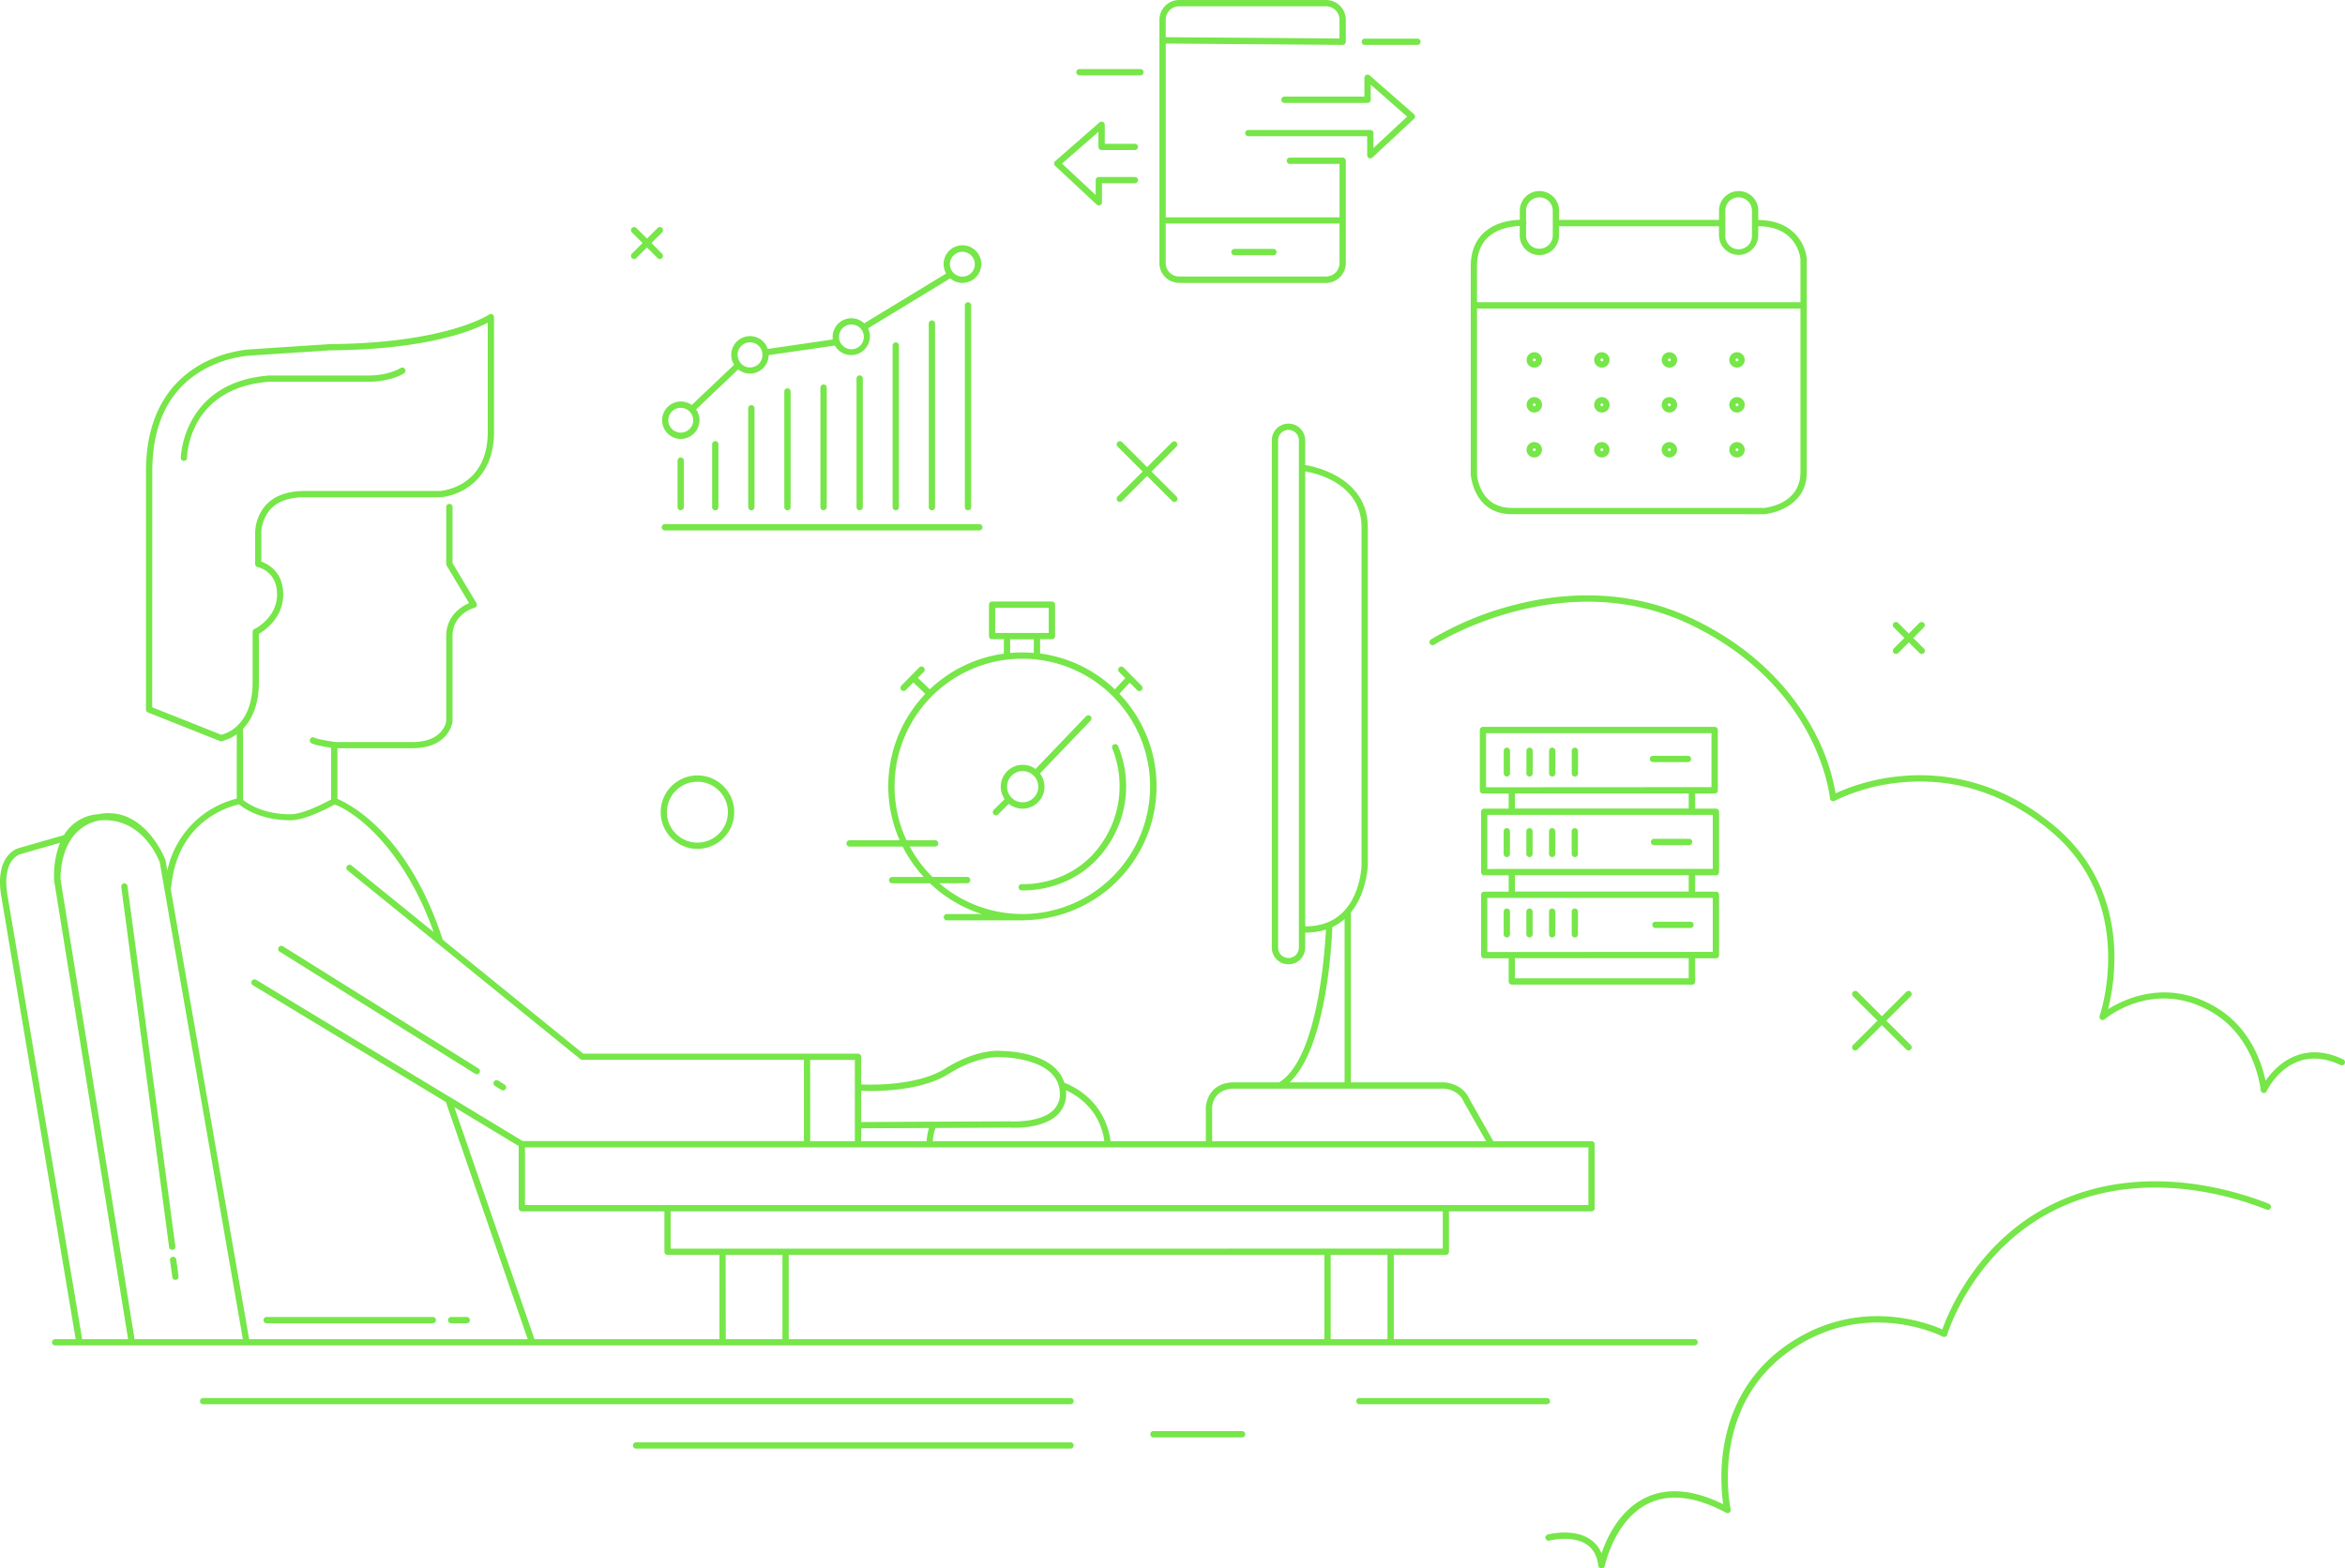 <svg width="580" height="388" viewBox="0 0 580 388" xmlns="http://www.w3.org/2000/svg">
    <path d="M396.062 387.993a.778.778 0 0 1-.742-.684c-.299-2.371-1.246-4.126-2.884-5.222-3.563-2.408-9.17-.983-9.226-.964a.785.785 0 0 1-.953-.554.772.772 0 0 1 .554-.946c.256-.068 6.342-1.624 10.491 1.183a7.7 7.7 0 0 1 2.822 3.453c1.314-3.883 4.479-10.753 11.032-13.821 5.32-2.49 11.724-1.923 19.05 1.686-.86-5.924-2.436-27.096 16.197-39.692 17.175-11.625 34.088-5.277 38-3.547 1.501-4.257 9.163-23.157 29.428-31.993 21.18-9.236 42.983-2.434 51.368.92.399.16.594.61.436 1.009a.772.772 0 0 1-1.003.435c-8.21-3.286-29.54-9.957-50.172-.946-22.14 9.659-28.78 31.646-28.842 31.863a.766.766 0 0 1-.443.498.76.76 0 0 1-.666 0c-.187-.093-18.52-9.565-37.203 3.074-20.788 14.065-15.306 39.375-15.25 39.63a.78.78 0 0 1-1.128.859c-7.475-3.996-13.866-4.798-19.055-2.365-8.51 3.983-10.933 15.415-10.964 15.558a.772.772 0 0 1-.847.566zm-131.28-29.628H157.328a.778.778 0 1 1 0-1.556H264.78a.778.778 0 1 1 0 1.556zm42.428-2.776h-21.927a.778.778 0 1 1 0-1.556h21.927a.778.778 0 1 1 0 1.556zm75.377-8.19h-46.353a.778.778 0 1 1 0-1.556h46.372c.43 0 .779.349.779.778a.778.778 0 0 1-.779.766l-.019.012zm-117.824 0H50.243a.778.778 0 1 1 0-1.556h214.538a.778.778 0 1 1 0 1.556h-.018zm154.348-14.55H13.664a.778.778 0 1 1 0-1.555h5.052L.283 221.528c-1.6-10.069 4.093-11.656 4.361-11.718l11.182-3.218a10.673 10.673 0 0 1 8.478-5.171c9.457-1.867 14.602 6.995 16.153 10.262.337.71.505 1.151.511 1.176v.125l.418 2.383a23.323 23.323 0 0 1 17.168-17.798v-15.944a10.196 10.196 0 0 1-3.738 1.742.792.792 0 0 1-.417-.043l-17.804-7.076a.778.778 0 0 1-.492-.722v-58.909c0-29.361 25.796-30.201 26.058-30.207l19.436-1.282c28.743-.212 39.246-7.244 39.37-7.313a.792.792 0 0 1 .804-.05.784.784 0 0 1 .417.691v28.434c0 12.13-8.783 15.85-13.43 16.125H75.304c-3.738 0-6.535.983-8.366 2.912a9.205 9.205 0 0 0-2.305 6.223v6.784c1.551.541 5.42 2.489 5.42 8.09 0 5.837-4.554 8.924-6.024 9.77v12.011c0 5.819-1.87 9.335-3.912 11.476v17.599c.947.778 4.821 3.56 11.717 3.56 3.152 0 8.572-2.844 10.067-3.666v-12.789c-1.869-.286-4.36-.734-4.952-1.176a.78.78 0 0 1 .916-1.263c.417.236 3.002.722 5.17 1.027h18.95c7.475 0 8.323-4.742 8.385-5.166v-21.053c0-5.09 3.831-7.356 5.656-8.152l-5.544-9.273a.752.752 0 0 1-.112-.398v-14.102a.778.778 0 0 1 1.557 0v13.878l5.918 9.895a.777.777 0 0 1-.467 1.145c-.224.062-5.45 1.556-5.45 7.001v21.165c0 .063-.786 6.59-9.968 6.59H83.466v12.54c2.971 1.245 17.392 8.483 25.97 34.614.01.054.01.108 0 .162l34.823 28.24h67.952c.43 0 .778.35.778.779v6.845c2.922.125 14.042.287 20.776-3.927 7.861-4.91 13.3-4.43 13.979-4.356 1.059 0 13.082.224 15.505 7.841 9.487 3.878 11.144 11.95 11.431 14.476h23.566v-8.451c0-.088.268-6.112 7.083-6.112h11.057c9.444-5.75 11.27-31.937 11.562-37.787a16.368 16.368 0 0 1-5.027.74h-.106v3.734a4.122 4.122 0 0 1-4.124 4.12 4.122 4.122 0 0 1-4.124-4.12V108.92a4.122 4.122 0 0 1 4.124-4.12 4.122 4.122 0 0 1 4.124 4.12v6.173h.212c.15 0 15.281 2.203 15.281 15.347v83.578c0 .118-.218 6.845-4.186 11.712v42.032h22.825c.162 0 4.647 0 6.503 4.144l5.9 10.405h24.295c.43 0 .778.349.778.778v15.814c0 .43-.348.778-.778.778h-35.26v10a.778.778 0 0 1-.778.766h-12.876v20.823h74.38a.778.778 0 1 1 0 1.555v.025zm-89.985-1.555h14.047v-20.848h-14.047v20.848zm-134.046 0h132.488v-20.848H195.08v20.848zm-15.574 0h14.016v-20.848h-14.041l.025 20.848zm-47.313 0h45.755v-20.848h-12.832a.778.778 0 0 1-.779-.778v-9.988h-35.265a.778.778 0 0 1-.779-.778v-15.378l-15.922-9.634 19.822 57.404zm-70.568 0h68.892L110.29 272.64l-47.737-28.907a.778.778 0 1 1 .804-1.332l47.967 29.031h.037l17.929 10.854h69.546v-20.101h-54.82a.78.78 0 0 1-.492-.175l-57.542-46.674a.778.778 0 1 1 .979-1.207l20.289 16.448c-7.245-20.331-18.875-29.424-24.463-31.564-1.44.796-7.283 3.908-10.914 3.908-7.438 0-11.593-2.975-12.733-3.927-2.368.504-15.17 3.964-16.764 20.257a.79.79 0 0 1-.187.435l19.436 111.608zm-28.344 0h26.787L39.51 213.338a12.714 12.714 0 0 0-.517-1.188c-1.414-2.95-5.73-10-14.427-9.18-9.905 2.017-9.612 13.91-9.581 14.656L33.28 331.294zm-12.957 0h11.35l-18.29-113.475a.354.354 0 0 1 0-.08v-.1c-.16-3.118.34-6.235 1.464-9.148L5.03 211.31c-.2.056-4.578 1.375-3.214 9.957l18.508 110.027zm323.653-22.404h12.876v-9.21H165.87v9.222l178.108-.012zm13.63-10.766h35.259v-14.258H129.85v14.258h227.756zm-57.803-15.814h67.752l-5.482-9.67a.728.728 0 0 1-.032-.069c-1.414-3.205-4.884-3.255-5.09-3.255H305.33c-5.289 0-5.52 4.394-5.532 4.58l.007 8.414zm-69.073 0h42.398c-.256-2.29-1.676-8.955-9.5-12.614a7.115 7.115 0 0 1-1.869 5.881c-3.738 3.933-11.761 3.404-12.098 3.38l-18.277.086a12.2 12.2 0 0 0-.673 3.267h.019zm-17.742 0h16.197a13.79 13.79 0 0 1 .586-3.26l-16.77.08-.013 3.18zm-12.596 0h11.039v-20.1h-11.057l.018 20.1zm12.596-12.483v7.748l36.754-.175c.137 0 7.669.504 10.92-2.9a5.597 5.597 0 0 0 1.409-4.829c-.954-8.04-14.16-8.121-14.328-8.121h-.119c-.056 0-5.289-.691-12.982 4.12-7.151 4.468-18.433 4.312-21.61 4.17l-.044-.013zm105.952-2.066h13.623v-40.408a12.74 12.74 0 0 1-3.027 1.992c-.15 4.057-1.476 29.996-10.59 38.416h-.006zm-.25-161.406a2.565 2.565 0 0 0-2.566 2.558v125.522A2.565 2.565 0 0 0 318.69 237a2.565 2.565 0 0 0 2.567-2.564V108.92a2.565 2.565 0 0 0-2.567-2.564zm4.124 10.28v112.53h.112c1.877.03 3.74-.312 5.482-1.009a.904.904 0 0 1 .137-.056c7.856-3.367 8.192-13.573 8.205-14.09V130.44c0-11.78-13.363-13.729-13.93-13.803h-.006zM37.648 174.979l17.094 6.79a8.985 8.985 0 0 0 3.95-2.228.903.903 0 0 1 .23-.23c1.837-1.867 3.557-5.06 3.557-10.536v-12.447c0-.3.172-.572.442-.703.224-.112 5.606-2.788 5.606-8.6 0-5.7-4.597-6.684-4.796-6.721a.784.784 0 0 1-.623-.766v-7.362a10.623 10.623 0 0 1 2.71-7.293c2.136-2.266 5.332-3.417 9.512-3.417h33.39c.442 0 11.917-.902 11.917-14.569V79.82c-3.513 1.867-14.888 6.69-38.978 6.846L62.236 87.94a28.147 28.147 0 0 0-12.36 3.79c-8.098 4.823-12.21 13.187-12.21 24.893l-.018 58.355zM115.41 327.36h-3.8a.778.778 0 1 1 0-1.555h3.8a.778.778 0 1 1 0 1.555zm-8.392 0H65.973a.778.778 0 1 1 0-1.555h41.046a.778.778 0 1 1 0 1.555zm-63.628-10.735a.778.778 0 0 1-.772-.672l-.573-4.163a.784.784 0 0 1 .666-.878.785.785 0 0 1 .879.666l.573 4.164a.784.784 0 0 1-.667.877h-.106v.006zm-.797-7.424a.772.772 0 0 1-.772-.672l-11.836-89.13a.779.779 0 0 1 1.544-.204l11.837 89.129a.771.771 0 0 1-.667.87h-.1l-.006.007zm517.31-38.833a.561.561 0 0 1-.144 0 .778.778 0 0 1-.623-.697c0-.13-1.246-13.006-12.072-19.292-14.285-8.32-26.027 1.37-26.52 1.792a.78.78 0 0 1-1.233-.852c.094-.28 9.513-27.725-12.222-45.822-7.55-6.279-20.015-13.454-36.555-11.96a47.487 47.487 0 0 0-16.776 4.58.78.78 0 0 1-1.146-.623c0-.068-.679-7.007-5.245-15.726-4.211-8.034-12.696-19.292-29.204-27.208-31.615-15.185-63.086 4.73-63.404 4.929a.767.767 0 0 1-1.071-.23.765.765 0 0 1 .23-1.07 78.049 78.049 0 0 1 20.153-8.42c11.07-2.944 27.82-4.743 44.77 3.397 16.951 8.14 25.623 19.69 29.94 27.955a50.592 50.592 0 0 1 5.233 15.122 50.262 50.262 0 0 1 16.308-4.256c9.444-.865 23.673.572 37.757 12.31 18.957 15.775 15.107 38.347 13.32 45.366 4.123-2.588 14.576-7.548 26.443-.622 8.871 5.165 11.662 14.195 12.503 18.34a18.677 18.677 0 0 1 3.837-4.12c3.115-2.408 8.26-4.568 15.375-1.182.386.187.55.65.367 1.04a.772.772 0 0 1-1.034.366c-12.21-5.806-18.065 5.975-18.277 6.479a.78.78 0 0 1-.704.441l-.006-.037zm-435.504-.622a.754.754 0 0 1-.418-.118l-1.563-.984a.777.777 0 0 1-.243-1.07.78.78 0 0 1 1.071-.243l1.564.983a.773.773 0 0 1-.417 1.431h.006zm-6.466-4.002a.792.792 0 0 1-.412-.106l-48.347-30.207a.772.772 0 0 1-.249-1.07.785.785 0 0 1 1.072-.25l48.347 30.208a.784.784 0 0 1-.418 1.444l.007-.019zm354.121-5.88a.78.78 0 0 1-.548-.225l-6.043-6.036-6.042 6.036a.78.78 0 0 1-1.103 0 .778.778 0 0 1 0-1.101l6.043-6.037-6.043-6.036a.778.778 0 0 1 0-1.102.78.78 0 0 1 1.103 0l6.042 6.037 6.043-6.037a.773.773 0 0 1 1.096 0 .79.79 0 0 1 0 1.102l-6.042 6.036 6.042 6.037a.79.79 0 0 1 0 1.101.78.78 0 0 1-.56.224h.012zm-53.573-16.287h-44.554a.773.773 0 0 1-.778-.778v-5.725h-6.05a.773.773 0 0 1-.778-.778V221.36c0-.427.345-.774.773-.778h6.055v-4.045h-6.05a.773.773 0 0 1-.778-.778v-14.935c0-.428.345-.775.773-.778h6.055v-3.734h-6.36a.773.773 0 0 1-.78-.778v-14.936c0-.427.345-.774.773-.778h57.311c.43 0 .78.348.78.778v14.936a.771.771 0 0 1-.78.778h-4.827v3.734h5.139c.43 0 .779.348.779.778v14.935a.771.771 0 0 1-.78.778h-5.138v4.045h5.139c.43 0 .779.349.779.778v14.936a.771.771 0 0 1-.78.778h-5.138v5.756a.777.777 0 0 1-.78.784l-.005-.037zm-43.787-1.556h42.983v-4.978h-42.983v4.978zm43.787-6.534h5.139v-13.349h-55.754v13.38l50.615-.031zm-43.787-14.936h42.983v-4.045h-42.983v4.045zm43.787-5.6h5.139V201.6h-55.754v13.38l50.615-.03zm-43.787-14.936h42.983v-3.734h-42.983v3.734zm43.787-5.29h4.827v-13.349h-55.753v13.38l50.926-.031zm-28.968 37.184a.773.773 0 0 1-.778-.778v-5.601c0-.427.345-.775.772-.778.43 0 .779.348.779.778v5.6a.778.778 0 0 1-.779.785l.006-.006zm-5.606 0a.773.773 0 0 1-.779-.778v-5.601c0-.427.345-.775.773-.778.43 0 .778.348.778.778v5.6a.777.777 0 0 1-.778.785l.006-.006zm-5.607 0a.773.773 0 0 1-.778-.778v-5.601c0-.427.345-.775.772-.778.43 0 .779.348.779.778v5.6a.777.777 0 0 1-.779.785l.006-.006zm-5.606 0a.773.773 0 0 1-.779-.778v-5.601c0-.427.345-.775.773-.778.43 0 .778.348.778.778v5.6a.777.777 0 0 1-.778.785l.006-.006zm45.475-2.334h-8.721a.778.778 0 1 1 0-1.556h8.721a.784.784 0 0 1 0 1.562v-.006zm-164.602-1.898h-19.38a.773.773 0 0 1-.778-.772c0-.43.348-.778.778-.778h8.647a33.179 33.179 0 0 1-12.833-7.617h-9.344a.778.778 0 1 1 0-1.556h7.812a33.219 33.219 0 0 1-5.214-7.524h-13.12a.778.778 0 1 1 0-1.556h12.384a33.076 33.076 0 0 1 6.336-36.206c-.623-.623-1.782-1.73-2.94-2.832l-1.87 1.867a.78.78 0 0 1-1.102 0 .778.778 0 0 1 0-1.101l4.454-4.512a.78.78 0 0 1 1.109 1.095l-1.495 1.512c1.532 1.45 2.43 2.303 2.953 2.838a33.03 33.03 0 0 1 18.32-8.824v-3.573h-2.921a.778.778 0 0 1-.76-.784v-7.766c0-.43.349-.778.779-.778h14.795c.43 0 .778.348.778.778v7.766c0 .43-.348.778-.778.778h-2.928v3.535a33.067 33.067 0 0 1 18.501 8.874 110.37 110.37 0 0 1 2.567-2.763l-1.526-1.543a.778.778 0 1 1 1.109-1.095l2.05 2.072 2.404 2.427a.784.784 0 0 1 0 1.101.773.773 0 0 1-1.097 0l-1.837-1.866a270.86 270.86 0 0 0-2.554 2.756 33.101 33.101 0 0 1 6.673 35.555 33.159 33.159 0 0 1-29.866 20.454.468.468 0 0 1-.13 0l.024.038zm-.679-1.556a31.619 31.619 0 0 0 27.936-16.887 31.556 31.556 0 0 0-1.914-32.563 31.627 31.627 0 0 0-29.722-13.504h-.062a31.628 31.628 0 0 0-23.875 16 31.567 31.567 0 0 0-1.043 28.701h7.083a.778.778 0 1 1 0 1.556h-6.28a31.74 31.74 0 0 0 5.607 7.518h8.597a.778.778 0 1 1 0 1.556h-6.897a31.484 31.484 0 0 0 20.558 7.617l.012.006zm-3.046-67.976v3.391a33.386 33.386 0 0 1 5.85 0v-3.373l-5.85-.018zm-3.7-1.556h13.25v-6.223h-13.25v6.223zm7.182 63.676h-.71a.778.778 0 0 1 .112-1.55c.125 0 12.746.816 20.165-10.673a24.871 24.871 0 0 0 2.237-22.82.78.78 0 1 1 1.407-.672 25.966 25.966 0 0 1-2.305 24.32c-6.896 10.667-18.003 11.401-20.893 11.401l-.013-.006zm136.183-8.24a.773.773 0 0 1-.778-.778v-5.6c0-.428.344-.775.772-.778.43 0 .779.348.779.778v5.6c0 .431-.348.781-.779.785l.006-.007zm-5.606 0a.773.773 0 0 1-.779-.778v-5.6c0-.428.345-.775.772-.778.43 0 .78.348.78.778v5.6c0 .431-.348.781-.78.785l.007-.007zm-5.607 0a.773.773 0 0 1-.779-.778v-5.6c0-.428.345-.775.773-.778.43 0 .779.348.779.778v5.6c0 .431-.348.781-.78.785l.007-.007zm-5.606 0a.773.773 0 0 1-.78-.778v-5.6c0-.428.346-.775.773-.778.43 0 .78.348.78.778v5.6c0 .431-.349.781-.78.785l.007-.007zm-200.198-2.028c-5.021-.01-9.084-4.084-9.076-9.1.008-5.017 4.084-9.078 9.105-9.072 5.022.006 9.089 4.076 9.085 9.092-.007 5.014-4.076 9.076-9.095 9.08h-.019zm0-16.61c-4.163 0-7.537 3.371-7.537 7.53 0 4.159 3.374 7.53 7.537 7.53s7.538-3.371 7.538-7.53c-.003-4.157-3.376-7.527-7.538-7.53zm245.361 15.682h-8.72a.778.778 0 1 1 0-1.555h8.72a.784.784 0 0 1 0 1.562v-.007zm-171.522-7.374a.779.779 0 0 1-.549-1.332l2.704-2.676a5.397 5.397 0 0 1-.34-5.588 5.408 5.408 0 0 1 4.8-2.888 5.317 5.317 0 0 1 3.184 1.033l12.508-13.069a.785.785 0 0 1 1.103 0 .778.778 0 0 1 0 1.102l-12.521 13.069a5.41 5.41 0 0 1-.52 7.167 5.424 5.424 0 0 1-7.186.338l-2.66 2.638a.792.792 0 0 1-.555.224l.032-.018zm6.615-10.934a3.856 3.856 0 0 0-2.731 6.587 3.865 3.865 0 0 0 4.21.836 3.858 3.858 0 0 0 2.384-3.565 3.873 3.873 0 0 0-3.863-3.858zm136.582 1.35a.773.773 0 0 1-.779-.778v-5.6c0-.428.345-.775.773-.779.43 0 .778.349.778.778v5.601c0 .43-.347.78-.778.784l.006-.006zm-5.607 0a.773.773 0 0 1-.778-.778v-5.6c0-.428.345-.775.772-.779.43 0 .779.349.779.778v5.601c0 .43-.348.78-.779.784l.006-.006zm-5.606 0a.773.773 0 0 1-.779-.778v-5.6c0-.428.345-.775.773-.779.43 0 .778.349.778.778v5.601c0 .43-.347.78-.778.784l.006-.006zm-5.607 0a.773.773 0 0 1-.778-.778v-5.6c0-.428.344-.775.772-.779.43 0 .779.349.779.778v5.601c0 .43-.348.78-.779.784l.006-.006zm44.853-3.578h-8.722a.778.778 0 1 1 0-1.556h8.722a.784.784 0 0 1 0 1.562v-.006zm57.735-26.76a.767.767 0 0 1-.549-.23l-2.628-2.627-2.63 2.633a.785.785 0 0 1-1.102 0 .771.771 0 0 1 0-1.096l2.629-2.626-2.629-2.632a.771.771 0 0 1 0-1.095.78.78 0 0 1 1.096 0l2.63 2.626 2.628-2.626a.785.785 0 0 1 1.103 0 .771.771 0 0 1 0 1.095l-2.617 2.632 2.63 2.626a.771.771 0 0 1 0 1.096.785.785 0 0 1-.555.23l-.006-.006zm-233.07-30.556H164.43a.778.778 0 1 1 0-1.556h77.794c.43 0 .78.348.78.778a.79.79 0 0 1-.786.778h.006zm194.173-4.014H373.94c-9.55 0-10.173-9.77-10.173-9.87v-51.41c0-3.535 1.084-6.336 3.22-8.333 2.96-2.75 7.077-3.168 8.909-3.205V52.12a4.857 4.857 0 0 1 4.859-4.855 4.857 4.857 0 0 1 4.859 4.855v2.283h39.557V52.12a4.857 4.857 0 0 1 4.86-4.855 4.857 4.857 0 0 1 4.858 4.855v2.308c8.977.044 11.774 6.38 11.992 9.727v52.649c0 9.403-10.31 10.386-10.416 10.393l-.068.006zm-71.079-50.881v40.973c0 .3.555 8.352 8.616 8.352h62.419c.679-.068 8.958-1.033 8.958-8.843V76.322h-79.993zm0-1.556h79.993v-10.58c0-.286-.698-8.177-10.434-8.22v2.24a4.863 4.863 0 0 1-4.86 4.854 4.863 4.863 0 0 1-4.858-4.854v-2.228h-39.558v2.271a4.857 4.857 0 0 1-4.859 4.855 4.857 4.857 0 0 1-4.859-4.855v-2.333c-1.632.05-5.32.423-7.849 2.794-1.806 1.686-2.722 4.107-2.722 7.188l.006 8.868zm64.7-25.939a3.297 3.297 0 0 0-3.296 3.299v6.105a3.297 3.297 0 0 0 1.607 2.975 3.304 3.304 0 0 0 3.384 0 3.297 3.297 0 0 0 1.606-2.975v-6.105a3.3 3.3 0 0 0-3.301-3.299zm-52.571 6.734v2.67a3.3 3.3 0 0 0 3.302 3.298 3.3 3.3 0 0 0 3.301-3.298V52.12a3.3 3.3 0 0 0-3.301-3.299 3.3 3.3 0 0 0-3.302 3.299v2.67a.802.802 0 0 1 .006.772l-.006-.001zm-138.027 70.677a.778.778 0 0 1-.779-.772V75.544a.778.778 0 0 1 1.558 0v49.885a.777.777 0 0 1-.779.81zm-8.927 0a.778.778 0 0 1-.778-.772v-45.43a.778.778 0 0 1 1.557 0v45.43a.771.771 0 0 1-.779.772zm-8.94 0a.778.778 0 0 1-.778-.778V85.476a.778.778 0 0 1 1.558 0v39.953a.777.777 0 0 1-.78.81zm-8.926 0a.778.778 0 0 1-.779-.778V93.635a.778.778 0 0 1 1.558 0v31.794a.778.778 0 0 1-.779.778v.031zm-8.927 0a.778.778 0 0 1-.779-.778V95.881a.778.778 0 0 1 1.558 0v29.548c0 .43-.349.778-.779.778v.031zm-8.933 0a.778.778 0 0 1-.779-.778V96.852a.778.778 0 0 1 1.558 0v28.577a.777.777 0 0 1-.779.81zm-8.927 0a.778.778 0 0 1-.778-.778v-24.457a.778.778 0 0 1 1.557 0v24.426a.777.777 0 0 1-.76.81h-.019zm-8.927 0a.778.778 0 0 1-.778-.778v-15.558a.778.778 0 0 1 1.557 0v15.558c0 .43-.349.778-.779.778zm-8.553 0a.778.778 0 0 1-.778-.772v-11.512a.778.778 0 0 1 1.557 0v11.475c0 .43-.349.778-.779.778v.031zm122.098-2.072a.78.78 0 0 1-.548-.224l-6.192-6.186-6.192 6.186a.78.78 0 0 1-1.103 0 .778.778 0 0 1 0-1.102l6.192-6.186-6.192-6.185a.771.771 0 0 1 0-1.096.792.792 0 0 1 1.103 0l6.192 6.186 6.192-6.186a.78.78 0 0 1 1.097 1.102l-6.193 6.186 6.193 6.186a.777.777 0 0 1-.549 1.325v-.006zM45.472 114.022a.773.773 0 0 1-.76-.79c0-.187.56-18.67 21.803-20.338h24.607c5.12 0 7.974-1.867 8.005-1.867a.78.78 0 0 1 .86 1.295c-.125.087-3.24 2.115-8.865 2.115H66.565c-19.785 1.531-20.296 18.11-20.308 18.813a.772.772 0 0 1-.772.76l-.013.012zm384.148-.853a1.903 1.903 0 0 1-1.348-3.25 1.908 1.908 0 0 1 3.254 1.346 1.911 1.911 0 0 1-1.906 1.904zm0-2.246a.349.349 0 1 0 0 .698.349.349 0 0 0 0-.698zm-16.72 2.246a1.903 1.903 0 0 1-1.356-3.249 1.908 1.908 0 0 1 3.256 1.345c0 1.05-.85 1.901-1.9 1.904zm0-2.246a.349.349 0 1 0 .343.342.342.342 0 0 0-.343-.342zm-16.714 2.246a1.905 1.905 0 1 1-.002-3.81 1.905 1.905 0 0 1 .002 3.81zm0-2.246a.349.349 0 1 0 .35.342.342.342 0 0 0-.35-.342zm-16.707 2.246a1.905 1.905 0 1 1-.002-3.81 1.905 1.905 0 0 1 .002 3.81zm0-2.246a.349.349 0 1 0 0 .698.349.349 0 0 0 0-.698zm-211.099-2.334a4.634 4.634 0 0 1-4.39-3.2 4.627 4.627 0 0 1 1.672-5.166 4.639 4.639 0 0 1 5.434-.029l10.472-9.957a4.626 4.626 0 0 1 .024-4.943 4.636 4.636 0 0 1 8.305 1.028l16.084-2.34a4.63 4.63 0 0 1 2.751-4.868 4.638 4.638 0 0 1 5.011.873l20.27-12.328a4.652 4.652 0 0 1 1.375-6.147 4.663 4.663 0 0 1 6.247.848 4.652 4.652 0 0 1-.317 6.29 4.663 4.663 0 0 1-6.301.216l-20.315 12.347a4.628 4.628 0 0 1-2.038 6.109 4.637 4.637 0 0 1-6.178-1.834l-16.371 2.365a4.624 4.624 0 0 1-2.662 4.125 4.632 4.632 0 0 1-4.876-.59l-10.403 9.901c.548.777.84 1.707.834 2.658a4.632 4.632 0 0 1-4.628 4.63v.012zm0-7.704a3.072 3.072 0 0 0-2.176 5.248 3.08 3.08 0 0 0 5.253-2.174 3.113 3.113 0 0 0-3.077-3.074zM183.2 89.85a3.067 3.067 0 0 0 3.608.764 3.061 3.061 0 0 0 1.73-3.253v-.15a3.078 3.078 0 0 0-5.7-.971 3.072 3.072 0 0 0 .325 3.51l.056.069-.02.031zm24.525-5.414a3.07 3.07 0 1 0 5.32-2.95l-.062-.075a3.073 3.073 0 0 0-5.463 1.93c.001.33.054.657.156.97a.622.622 0 0 1 .05.131v-.006zm30.307-22.149a3.076 3.076 0 0 0-3.077 3.075 3.076 3.076 0 0 0 3.077 3.074c1.7 0 3.077-1.377 3.077-3.074a3.082 3.082 0 0 0-3.077-3.075zm191.588 39.76a1.903 1.903 0 0 1-1.334-3.264 1.908 1.908 0 0 1 3.24 1.398 1.905 1.905 0 0 1-1.906 1.866zm0-2.246a.349.349 0 1 0 .349.348.355.355 0 0 0-.35-.348zm-16.708 2.246a1.903 1.903 0 0 1-1.343-3.262 1.908 1.908 0 0 1 3.243 1.396 1.905 1.905 0 0 1-1.9 1.866zm0-2.246a.349.349 0 1 0 0 .69c.19 0 .343-.153.343-.342a.349.349 0 0 0-.343-.348zm-16.713 2.246a1.903 1.903 0 0 1-1.334-3.264 1.908 1.908 0 0 1 3.24 1.398 1.866 1.866 0 0 1-1.906 1.866zm0-2.246a.349.349 0 0 0-.343.348c0 .19.153.343.343.343.19 0 .345-.153.349-.343a.349.349 0 0 0-.343-.348h-.006zm-16.708 2.246a1.903 1.903 0 0 1-1.334-3.264 1.908 1.908 0 0 1 3.24 1.398 1.905 1.905 0 0 1-1.906 1.866zm0-2.246a.349.349 0 1 0 .35.348.355.355 0 0 0-.35-.348zm50.129-8.862a1.903 1.903 0 0 1-1.348-3.25 1.908 1.908 0 0 1 3.254 1.346 1.911 1.911 0 0 1-1.906 1.904zm0-2.247a.349.349 0 1 0 0 .698.349.349 0 0 0 0-.698zm-16.708 2.247a1.903 1.903 0 0 1-1.356-3.249 1.908 1.908 0 0 1 3.256 1.345c0 1.049-.85 1.9-1.9 1.904zm0-2.247a.349.349 0 1 0-.012.698.349.349 0 0 0 .012-.698zM396.2 90.94a1.905 1.905 0 1 1-.002-3.81 1.905 1.905 0 0 1 .002 3.81zm0-2.247a.349.349 0 1 0 .349.343.342.342 0 0 0-.35-.343zM379.49 90.94a1.903 1.903 0 0 1-1.348-3.25 1.908 1.908 0 0 1 3.254 1.346 1.905 1.905 0 0 1-1.906 1.904zm0-2.247a.349.349 0 1 0 0 .698.349.349 0 0 0 0-.698zM327.973 69.98h-36.318c-2.7 0-4.89-2.187-4.89-4.885V4.885A4.894 4.894 0 0 1 291.655 0h36.318a4.9 4.9 0 0 1 4.89 4.885v5.103a.79.79 0 0 1 0 .175.827.827 0 0 1 0 .174.778.778 0 0 1-.778.771l-43.756-.336v42.984h42.983V40.544h-12.247a.778.778 0 1 1 0-1.555h13.02c.43 0 .778.348.778.777v25.329a4.9 4.9 0 0 1-4.89 4.891v-.006zm-39.65-14.687v9.783a3.331 3.331 0 0 0 3.332 3.33h36.318a3.337 3.337 0 0 0 3.333-3.33v-9.783h-42.983zm0-46.095 42.983.33V4.885a3.337 3.337 0 0 0-3.333-3.33h-36.318a3.331 3.331 0 0 0-3.332 3.33v4.313zM163.19 64.074a.767.767 0 0 1-.548-.23l-2.63-2.626-2.622 2.626a.773.773 0 0 1-1.096 0 .771.771 0 0 1 0-1.095l2.629-2.626-2.63-2.627a.771.771 0 0 1 0-1.095.785.785 0 0 1 1.103 0l2.63 2.626 2.628-2.626a.785.785 0 0 1 1.103 0 .778.778 0 0 1 0 1.102l-2.63 2.613 2.617 2.645a.778.778 0 0 1 0 1.102.76.76 0 0 1-.548.23l-.006-.019zm151.763-.94h-9.594a.778.778 0 1 1 0-1.555h9.594c.43 0 .778.348.778.778a.79.79 0 0 1-.778.784v-.006zm-43.17-12.321a.81.81 0 0 1-.536-.206l-10.28-9.583a.809.809 0 0 1-.248-.585.778.778 0 0 1 .268-.573l10.964-9.584c.23-.2.555-.248.834-.124a.772.772 0 0 1 .455.71v4.698h7.444a.778.778 0 1 1 0 1.556h-8.223a.778.778 0 0 1-.778-.778V32.61l-9.014 7.86 8.335 7.772v-3.684c0-.43.348-.778.778-.778h8.908a.778.778 0 1 1 0 1.556h-8.135v4.699a.778.778 0 0 1-.467.715.842.842 0 0 1-.306.069v-.006zm67.153-11.638a.778.778 0 0 1-.785-.772v-4.698h-29.384a.778.778 0 1 1 0-1.556h30.15a.773.773 0 0 1 .78.778v3.697l8.34-7.773-9.014-7.904v3.734a.771.771 0 0 1-.778.778h-20.558a.778.778 0 1 1 0-1.556h19.78v-4.667a.772.772 0 0 1 .46-.71.767.767 0 0 1 .835.125l10.964 9.584a.778.778 0 0 1 0 1.151l-10.279 9.584a.817.817 0 0 1-.523.211l.012-.006zM282.062 18.64h-15.075a.778.778 0 1 1 0-1.556h15.081c.43 0 .779.348.779.778a.79.79 0 0 1-.779.784l-.006-.006zm68.524-7.53h-13.02a.778.778 0 1 1 0-1.556h13.02c.43 0 .78.348.78.778a.79.79 0 0 1-.78.777z" fill="#76E649" fill-rule="nonzero"/>
</svg>
